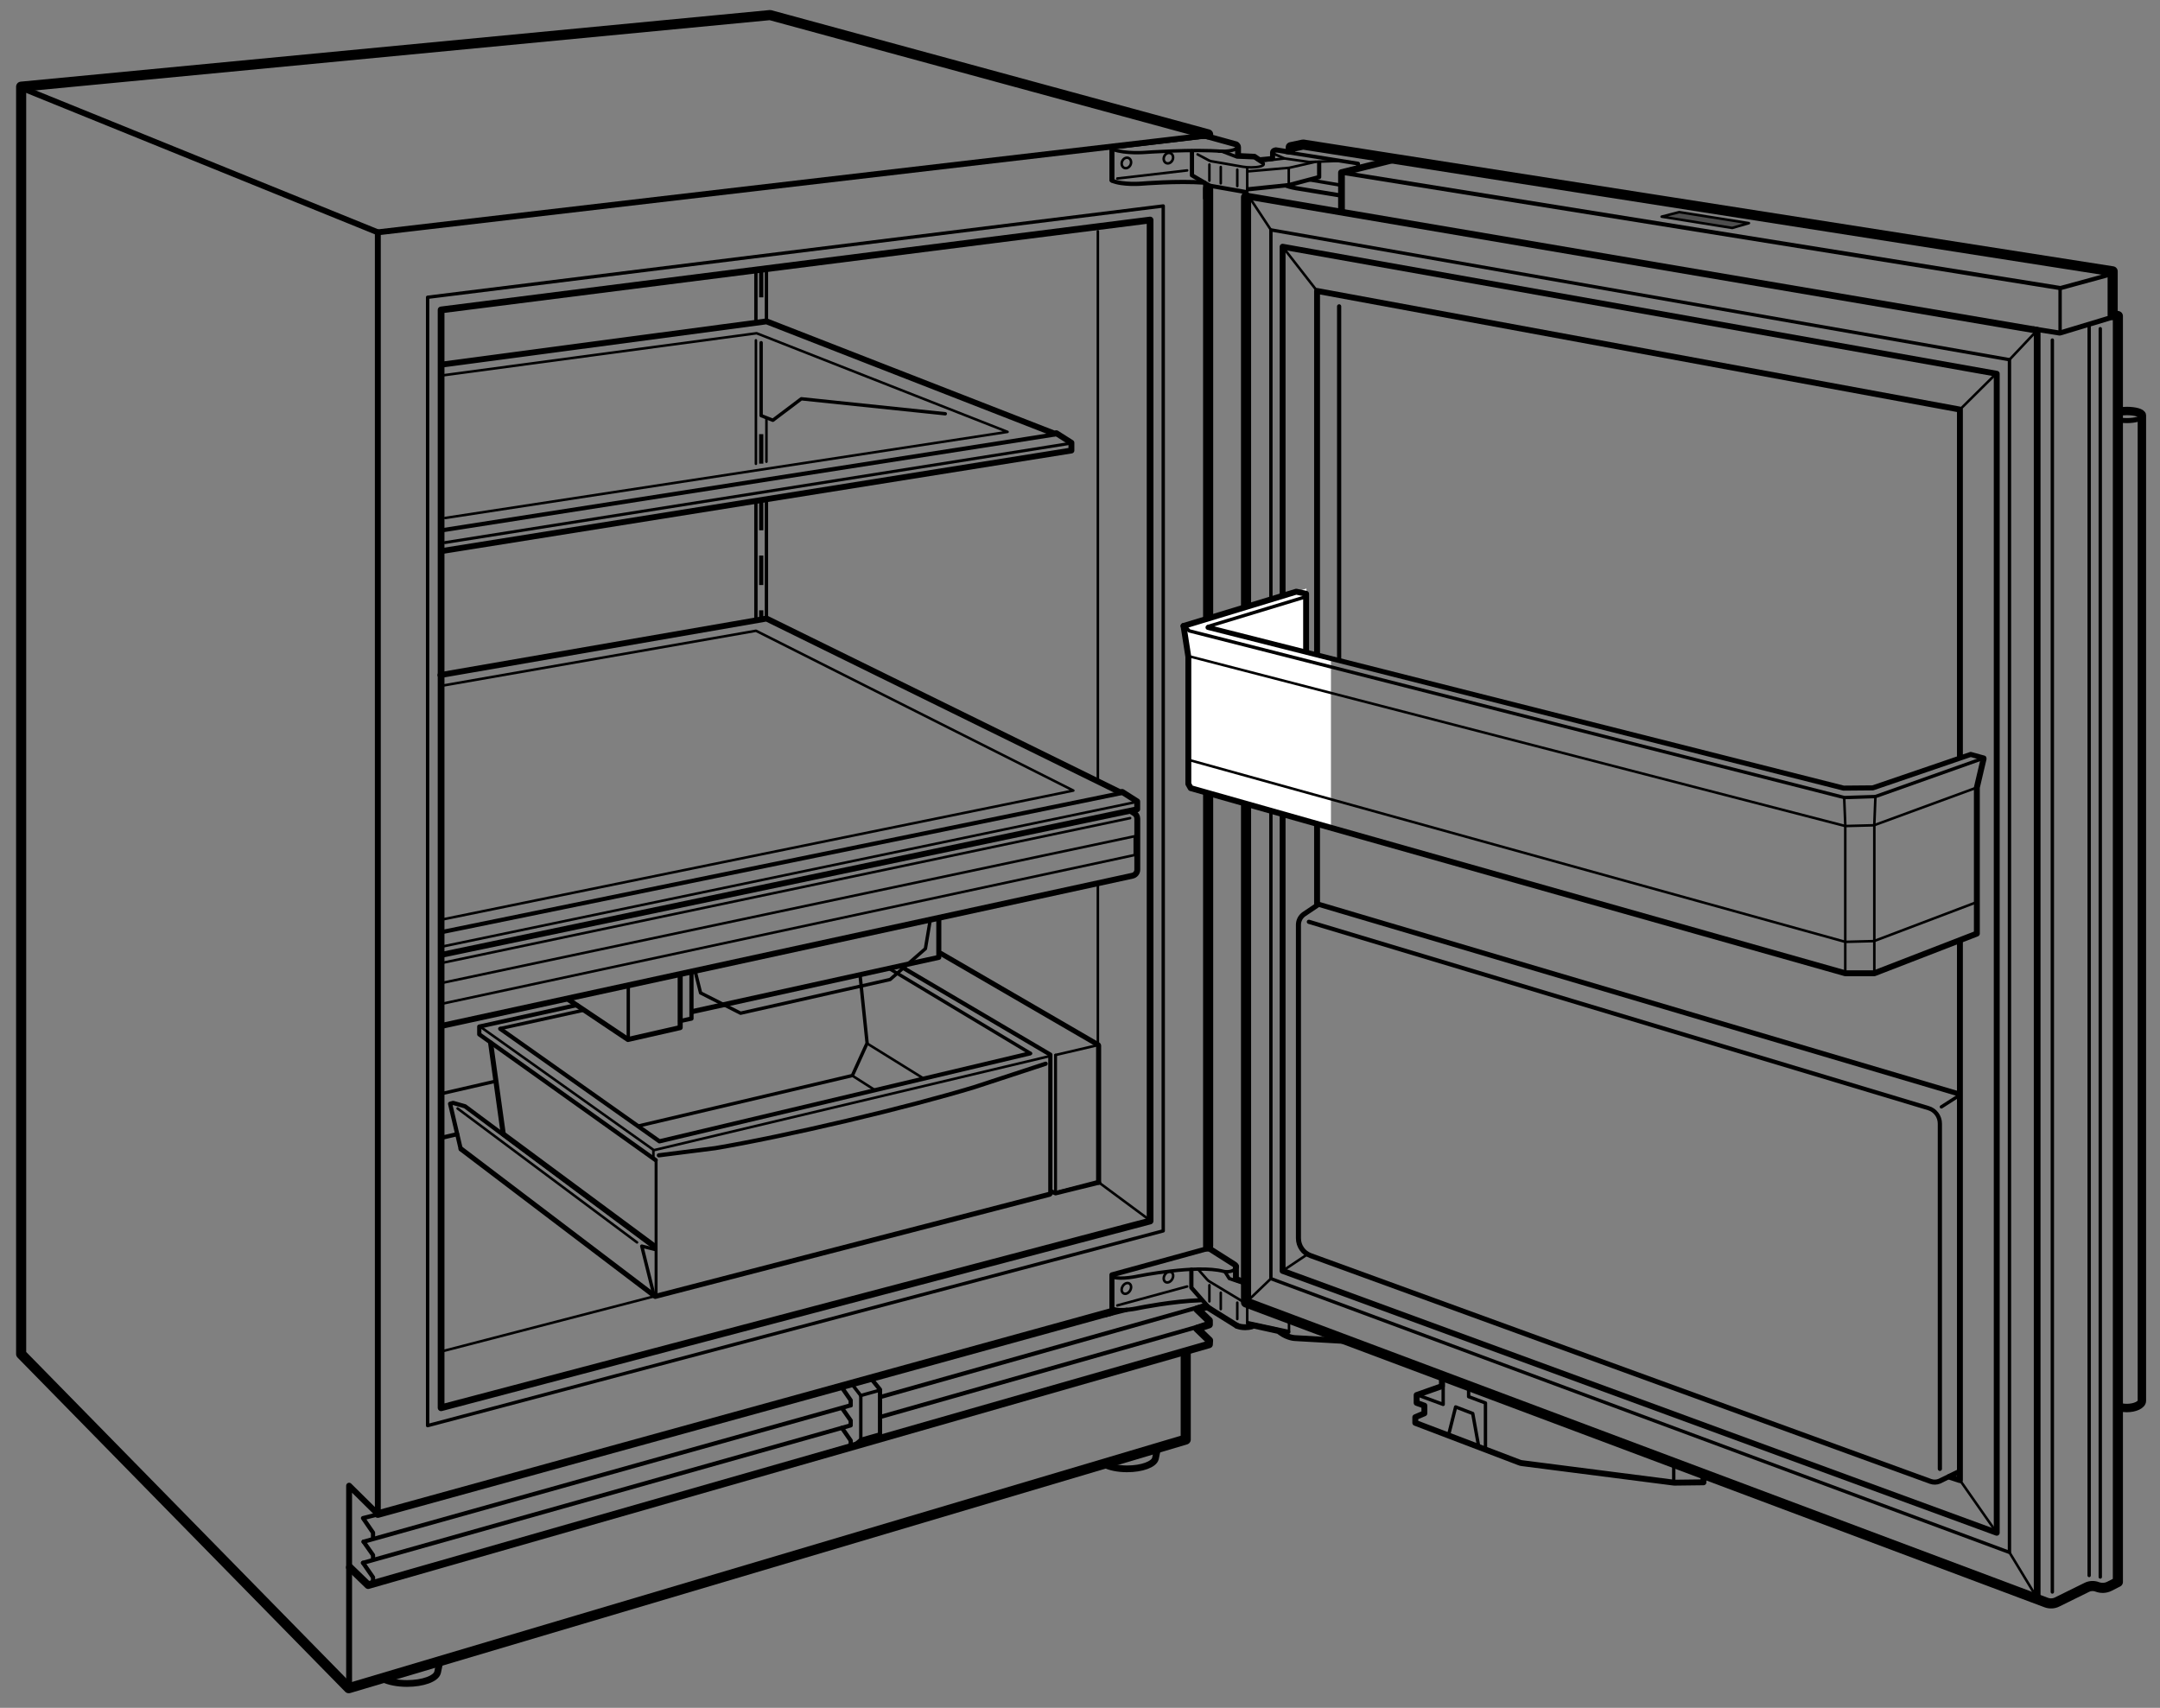 <svg xmlns="http://www.w3.org/2000/svg" width="256.4" height="202.74" enable-background="new 0 0 256.4 202.74"><rect width="100%" height="100%" fill="#808080" stroke="none"/><style>.st0,.st1{fill:none;stroke:#000}.st0{stroke-width:1.2;stroke-linecap:round;stroke-linejoin:round;stroke-miterlimit:2}.st1{stroke-width:.7}.st1,.st2,.st3{stroke-linecap:round;stroke-linejoin:round}.st2{fill:none;stroke:#000;stroke-width:.5}.st3{stroke-width:.6}.st3,.st4,.st6{fill:none;stroke:#000}.st4{stroke-width:.4;stroke-linecap:round;stroke-linejoin:round}.st6{stroke-width:.8}.st11,.st6,.st7,.st9{stroke-linecap:round;stroke-linejoin:round}.st7{fill:none;stroke:#000;stroke-width:.3}.st11,.st9{stroke-miterlimit:2}.st9{fill:none;stroke:#000;stroke-width:.6}.st11{stroke-width:.4}.st11,.st12,.st13{fill:none;stroke:#000}.st12{stroke-width:.3;stroke-linecap:round;stroke-linejoin:round;stroke-miterlimit:2}.st13{stroke-width:.7}.st13,.st14,.st17{stroke-linecap:round;stroke-linejoin:round;stroke-miterlimit:2}.st14{fill:none;stroke:#000;stroke-width:.5}.st17{stroke-width:.35}.st17,.st19,.st21{fill:none;stroke:#000}.st19{stroke-width:.9;stroke-linecap:round;stroke-linejoin:round}.st21{stroke-width:.5;stroke-miterlimit:2;stroke-dasharray:3.5,3}</style><g id="Door"><line class="st0" x1="143.41" y1="22.39" x2="143.41" y2="147.91"/><polygon class="st1" points="237.02,181.96 237.02,44.37 152.25,29.29 152.25,150.87"/><polyline class="st1" points="232.65,89.83 232.65,48.62 156.34,34.54 156.34,107.31"/><polyline class="st1" points="231.43,175.31 232.65,175.71 232.65,111.79"/><path class="st3" d="M232.49 129.85l-75.96-22.5-1.78 1.2c-.37.28-.62.72-.62 1.24V147c0 .92.58 1.75 1.45 2.06l73.58 26.8c.36.13.73.11 1.05-.02l2.32-1.13"/><path class="st2" d="M155.37 109.43l73.54 22.12c.81.24 1.36.99 1.36 1.84v40.98"/><line class="st2" x1="158.96" y1="36.37" x2="158.96" y2="78.29"/><polygon class="st4" points="238.53,184.29 238.53,42.7 150.86,27.29 150.86,151.79"/><path d="M147.91 23.41v131.21l94.98 35.62c.43.16.9.14 1.31-.07l3.51-1.73c.38-.19.83-.21 1.23-.06.48.18 1.01.16 1.46-.07l1-.51V37.52l-.62-.13v-5.18l-96.09-15.05-1.47.31v.25" style="fill:none;stroke:#000;stroke-width:1.2;stroke-linecap:round;stroke-linejoin:round"/><polyline class="st6" points="148.07,23.29 241.82,39.21 241.82,189.87"/><line class="st7" x1="232.65" y1="175.71" x2="237.02" y2="181.96"/><line class="st7" x1="152.25" y1="150.87" x2="154.99" y2="149.04"/><line class="st7" x1="232.65" y1="48.62" x2="237.02" y2="44.29"/><line class="st7" x1="152.25" y1="29.29" x2="156.34" y2="34.54"/><line class="st4" x1="247.99" y1="187.03" x2="247.99" y2="38.57"/><line class="st4" x1="243.62" y1="188.99" x2="243.62" y2="40.37"/><line class="st4" x1="249.31" y1="187.21" x2="249.31" y2="39.02"/><path d="M251.75 167.08c.22.04.45.07.7.07.99 0 1.8-.39 1.8-.86V49.31c0-.29-.81-.52-1.8-.52-.39 0-.75.04-1.05.1" style="fill:none;stroke:#000;stroke-linecap:round;stroke-linejoin:round;stroke-miterlimit:2"/><path class="st9" d="M251.64 49.87c.24.04.52.06.81.06.99 0 1.8-.23 1.8-.52"/><polyline class="st2" points="250.08,32.7 244.58,34.2 159.24,20.49"/><polyline class="st6" points="165.26,18.99 159.24,20.49 159.24,25.04"/><polyline class="st3" points="241.38,39.04 244.5,39.54 251.4,37.46"/><line class="st4" x1="244.54" y1="34.22" x2="244.54" y2="39.35"/><polygon points="197.24,25.72 199.33,25.18 207.6,26.49 205.62,27.06" style="fill:#4d4d4d;stroke:#000;stroke-width:.3;stroke-linecap:round;stroke-linejoin:round"/><g><path class="st11" d="M145.21 150.92c-3.14-.83-10.08.56-10.08.56s-2.06.47-3.03.12M145.21 150.92c.13.03.27.05.43.05.54 0 .98-.21.98-.47"/><line class="st12" x1="140.92" y1="152.72" x2="132.63" y2="154.97"/><path class="st13" d="M146.83 157.38c.25.11.6.18.98.18.28 0 .55-.04.77-.1"/><line class="st13" x1="143.38" y1="155.23" x2="146.83" y2="157.38"/><path class="st14" d="M141.42 150.74v2.12l1.87 2.13c.09.1.35.32.5.43"/><path class="st12" d="M142.16 150.62l1.13 1.28c.09.1.19.18.3.24l4.41 2.66"/><line class="st12" x1="143.56" y1="152.57" x2="143.56" y2="154.49"/><line class="st12" x1="144.91" y1="153.46" x2="144.91" y2="155.41"/><line class="st12" x1="146.87" y1="154.64" x2="146.87" y2="156.59"/><line class="st12" x1="148.05" y1="154.98" x2="148.05" y2="157.04"/><line class="st12" x1="153.01" y1="156.72" x2="153.01" y2="158.17"/><polyline class="st11" points="145.4,150.96 145.92,151.78 147.62,152.35"/><polyline class="st9" points="143.27,148.24 131.99,151.34 131.99,155.39"/><path class="st13" d="M146.73 150.39c0-.11-.08-.21-.21-.29l-2.85-1.81c-.08-.05-.43-.1-.53-.07"/><polyline class="st13" points="146.71,150.34 146.71,151.84 147.48,152.1"/><path class="st14" d="M142.56 154.35c-3.36.11-7.31.91-7.31.91s-2.38.55-3.25.06"/><line class="st14" x1="131.28" y1="156.11" x2="133.75" y2="155.49"/><ellipse transform="rotate(-58.829 133.708 152.955)" class="st12" cx="133.71" cy="152.95" rx=".68" ry=".51"/><ellipse transform="rotate(-58.829 138.697 151.61)" class="st12" cx="138.7" cy="151.61" rx=".68" ry=".51"/><line class="st14" x1="148.15" y1="157.07" x2="152.91" y2="158.1"/><path class="st13" d="M159.51 159.18l-5.78-.33s-.85-.02-1.75-.68l-.21-.16-3.05-.67"/></g><g><line class="st12" x1="148.05" y1="20" x2="148.05" y2="22.9"/><line class="st12" x1="143.56" y1="19.53" x2="143.56" y2="21.45"/><line class="st12" x1="142.96" y1="21.64" x2="142.96" y2="23.57"/><line class="st12" x1="144.91" y1="19.82" x2="144.91" y2="21.76"/><polyline class="st14" points="148.15,22.47 152.99,21.97 156.59,21.02 156.59,19.31"/><line class="st12" x1="140.92" y1="20.23" x2="132.63" y2="21.19"/><path class="st12" d="M142.16 18.33l1.19.63c.12.08.25.13.38.17l3.78.66c.38.06.63.08 1.03.08.8 0 1.47-.16 1.47-.37 0-.04-.02-.08-.07-.11"/><path class="st14" d="M147.89 22.8l-4.16-.73c-.13-.03-.26-.09-.38-.17l-1.86-1.09v-2.85"/><polyline class="st11" points="145.26,18.03 146.84,18.64 148.91,18.73 149.96,19.43"/><polyline class="st9" points="143.27,16.11 131.99,17.46 131.99,21.37"/><path class="st13" d="M142.59 16.16c.42-.05.59-.02.87.07l3.29.91c.13.1.21.21.21.32v.95"/><path class="st14" d="M142.96 21.68c-3.19-.23-7.44.12-7.44.12s-2.25.19-3.53-.36"/><ellipse transform="rotate(-65.165 133.711 19.345)" class="st12" cx="133.71" cy="19.34" rx=".64" ry=".54"/><ellipse transform="rotate(-65.165 138.7 18.777)" class="st12" cx="138.7" cy="18.77" rx=".64" ry=".54"/><line class="st12" x1="146.87" y1="20.14" x2="146.87" y2="22.09"/><path class="st11" d="M145.16 17.97c-3.5-.29-9.21.12-9.21.12s-2.31.2-3.84-.35"/><path class="st11" d="M144.7 17.94c.15.01.3.02.47.02.92 0 1.67-.22 1.67-.48"/><polyline class="st12" points="148.18,20.34 153.03,19.92 156.14,19.21"/><line class="st12" x1="149.59" y1="19.15" x2="152.48" y2="18.81"/><path class="st14" d="M158.97 23.18l-5.13-.84s-.74-.13-1.14-.29"/><path class="st9" d="M153.02 18.04l-1.56-.25s-.38.02-.4.3v.73l-1.55.15-.6-.41-1.72-.08"/><polyline points="161.21,19.73 161.21,19.42 152.67,18.06" style="fill:none;stroke:#000;stroke-width:.45;stroke-linecap:round;stroke-linejoin:round;stroke-miterlimit:2"/><line class="st11" x1="159.02" y1="21.96" x2="155.43" y2="21.35"/><path class="st12" d="M159.01 19.1l-3.6.13-2.93-.42-1.02-.44s-.85-.43.08-.44"/><line class="st12" x1="152.98" y1="19.94" x2="152.98" y2="21.89"/></g><line class="st4" x1="232.54" y1="130.06" x2="230.45" y2="131.4"/><g><polygon points="157.99,98.29 141.12,93.56 141.24,77.93 140.49,74.31 155.08,69.87 155.08,77.54 157.99,78.29" style="fill:#fff"/><polyline class="st1" points="140.49,74.31 153.87,70.24 155.04,70.49 155.04,77.2"/><polyline class="st4" points="235.02,90.16 222.62,94.56 218.93,94.68 141.16,74.89 140.62,74.28"/><polyline class="st7" points="141.24,77.93 219.04,98.06 222.45,97.97 234.66,93.49"/><polyline class="st7" points="141.08,90.2 219.04,111.81 222.45,111.72 234.58,107.12"/><line class="st4" x1="143.46" y1="74.35" x2="154.92" y2="70.87"/><polyline class="st3" points="235.49,89.99 233.93,89.56 222.31,93.53 218.84,93.56 143.4,74.48"/><polyline class="st1" points="140.49,74.31 141.06,77.97 141.06,93.06 141.34,93.56 219.04,115.54 222.49,115.54 234.66,110.83 234.66,93.49 235.46,90.08"/><polyline class="st7" points="222.62,94.56 222.49,97.85 222.49,115.54"/><polyline class="st7" points="218.91,94.68 219.04,97.85 219.04,115.54"/></g><g><line class="st7" x1="148.49" y1="23.7" x2="150.86" y2="27.29"/><line class="st7" x1="238.53" y1="42.7" x2="241.82" y2="39.21"/><line class="st7" x1="147.91" y1="154.62" x2="150.86" y2="151.79"/><line class="st7" x1="238.53" y1="184.29" x2="241.66" y2="189.45"/><path class="st1" d="M171.16 163.24v1.31l-3 1.06v.93l.92.33v.91l-1.08.46v.67l12.34 4.7c.12.05.24.08.37.09l17.92 2.3c.1.01.2.02.31.01l3.27-.04v-1.17"/><polyline class="st4" points="174.33,164.49 174.33,165.8 176.33,166.55 176.33,172.12"/><polyline class="st4" points="171.97,170.28 172.79,167.02 174.82,167.8 175.53,171.74"/><polyline class="st4" points="168.35,165.63 171.31,166.72 171.31,163.49"/><line class="st4" x1="198.68" y1="176.01" x2="198.68" y2="174.03"/></g></g><g id="Ice_Bucket"><polyline class="st12" points="124.71,125.35 77.62,136.54 56.99,121.87"/><line class="st12" x1="75.62" y1="147.49" x2="54.32" y2="131.59"/><line class="st11" x1="59.33" y1="122.11" x2="69.22" y2="119.94"/><polyline class="st14" points="122.22,125.06 78.28,135.49 59.41,122.15"/><line class="st11" x1="105.59" y1="115" x2="122.34" y2="125.06"/><polyline class="st14" points="124.68,141.75 124.68,125.2 106.84,114.68"/><line class="st17" x1="125.3" y1="125.26" x2="125.3" y2="141.58"/><path class="st9" d="M130.41 140.35v-16.23c0-.04-.02-.07-.05-.09l-18.67-10.84"/><polyline class="st14" points="124.8,141.43 125.3,141.66 130.46,140.39"/><polyline class="st9" points="124.57,141.78 77.78,153.9 54.73,136.4"/><line class="st12" x1="130.31" y1="124.07" x2="125.3" y2="125.24"/><polyline class="st14" points="77.83,137.72 56.89,122.79 56.89,121.87 68.49,119.31"/><path class="st14" d="M124.12 126.28l-8.53 2.8c-3.81 1.15-9.11 2.56-15 3.95-6.15 1.45-11.73 2.6-15.69 3.27l-6.69.85"/><line class="st17" x1="77.88" y1="153.57" x2="77.88" y2="137.72"/><polyline class="st14" points="77.74,148.12 55.2,131.33 53.79,130.93 53.43,131.03 54.68,136.37"/><polyline class="st11" points="77.59,153.59 76.18,147.93 77.81,148.34"/><polyline class="st9" points="58.24,123.82 59.74,134.62 77.71,147.93"/><line class="st12" x1="77.56" y1="136.6" x2="77.56" y2="137.44"/><line class="st14" x1="52.34" y1="135.09" x2="54.26" y2="134.64"/><line class="st11" x1="52.55" y1="129.8" x2="58.67" y2="128.39"/><polyline class="st11" points="102.1,115.85 102.93,123.83 101.18,127.68 75.81,133.66"/><line class="st12" x1="102.99" y1="123.91" x2="109.68" y2="128.06"/><line class="st12" x1="101.23" y1="127.73" x2="103.83" y2="129.39"/></g><g id="Illus"><polyline class="st7" points="130.32,104.95 130.32,140.23 52.74,160.35"/><line class="st7" x1="130.32" y1="27.45" x2="130.32" y2="92.79"/><polyline class="st0" points="140.75,160.62 140.75,170.89 41.4,200.41 2.51,160.74 2.51,10.29 91.41,1.79 143.41,15.95"/><line class="st13" x1="44.85" y1="27.58" x2="2.51" y2="10.41"/><polyline class="st13" points="41.44,200.41 41.44,176.37 44.85,179.74 44.85,27.58 142.91,16.12"/><polygon points="52.36,167.12 52.36,36.79 136.52,26.12 136.52,144.95" style="fill:none;stroke:#000;stroke-width:.8;stroke-linecap:round;stroke-linejoin:round;stroke-miterlimit:2"/><polygon class="st4" points="50.76,169.24 50.76,35.29 138.08,24.45 138.08,146.12"/><path class="st6" d="M131.1 173.83c.62.33 1.59.54 2.69.54 1.75 0 3.18-.53 3.36-1.21l.24-1.15M45.5 199.32c.67.32 1.68.53 2.81.53 1.89 0 3.44-.57 3.63-1.31l.26-1.22"/><line class="st19" x1="131.85" y1="155.76" x2="44.85" y2="179.74"/><polyline class="st19" points="143.11,155.12 142.11,155.42 143.52,156.77 143.52,157.24 142.09,157.72 143.55,159.13 143.52,159.6 43.7,188.18 41.52,186.07"/><line class="st14" x1="100.98" y1="166.83" x2="43.16" y2="183.02"/><line class="st14" x1="143.08" y1="154.95" x2="104.58" y2="165.82"/><line class="st14" x1="100.98" y1="169.21" x2="43.09" y2="185.53"/><line class="st14" x1="143.19" y1="157.21" x2="104.53" y2="168.2"/><polyline class="st14" points="44.28,188.06 44.28,187.25 43.09,185.53"/><polyline class="st14" points="44.28,185.12 44.28,184.61 43.16,183.02"/><polyline class="st14" points="44.28,182.63 44.28,181.95 43.09,180.22 44.49,179.87"/><polyline class="st14" points="100.98,171.73 100.98,171.01 99.94,169.51"/><polyline class="st14" points="100.98,169.09 100.98,168.63 99.98,167.2"/><polyline class="st14" points="100.98,166.83 100.98,166.23 99.91,164.68 101.18,164.36"/><line class="st4" x1="102.18" y1="170.87" x2="104.44" y2="170.23"/><line class="st4" x1="102.16" y1="165.67" x2="104.42" y2="165.04"/><polyline class="st2" points="103.45,163.71 104.46,164.96 104.46,170.27 103.27,171.29"/><polyline class="st4" points="101.19,164.4 102.18,165.67 102.18,170.87 101.3,171.62"/><g><line class="st14" x1="125.39" y1="51.55" x2="52.6" y2="62.93"/><polyline class="st13" points="52.74,65.37 127.18,53.48 127.18,52.56 125.4,51.43 125.12,51.46 90.99,38.15 52.53,43.27"/><line x1="126.93" y1="52.65" x2="52.83" y2="64.41" style="fill:none;stroke:#000;stroke-width:.35;stroke-linecap:round;stroke-linejoin:round"/></g><line class="st11" x1="90.98" y1="31.91" x2="90.98" y2="38.15"/><line class="st11" x1="89.73" y1="32.1" x2="89.73" y2="38.34"/><line class="st21" x1="90.36" y1="31.8" x2="90.36" y2="38.15"/><line class="st11" x1="90.98" y1="59.56" x2="90.98" y2="73.43"/><line class="st11" x1="89.73" y1="59.74" x2="89.73" y2="73.68"/><line class="st21" x1="90.36" y1="59.45" x2="90.36" y2="73.56"/><line class="st21" x1="90.36" y1="55.04" x2="90.36" y2="48.71"/><g><line class="st12" x1="90.98" y1="49.71" x2="90.98" y2="54.81"/><line class="st12" x1="89.73" y1="40.4" x2="89.73" y2="55.06"/></g><polyline class="st7" points="52.85,61.49 119.6,51.27 89.81,39.56 52.56,44.56"/><polyline class="st11" points="112.21,49.12 95.12,47.34 91.74,49.89 90.35,49.34 90.35,40.68"/><line class="st12" x1="130.41" y1="140.35" x2="136.62" y2="144.95"/><g><line class="st14" x1="133.2" y1="94.13" x2="52.35" y2="110.67"/><polyline class="st13" points="52.56,113.32 134.99,96.07 134.99,95.14 133.21,94.01 132.93,94.04 90.99,73.43 52.28,80.14"/><path class="st13" d="M52.54 121.76l81.88-17.8c.34-.07.58-.37.58-.71v-6.07c0-.27-.15-.53-.39-.66l-.39-.25"/><line class="st7" x1="134.74" y1="95.23" x2="52.64" y2="112.34"/><line class="st7" x1="134.15" y1="97.12" x2="52.62" y2="114.28"/><polyline class="st7" points="52.59,116.66 134.7,99.27 134.7,101.5 52.51,119.15"/><polyline class="st7" points="52.38,109.18 127.41,93.85 89.74,74.88 52.31,81.43"/></g><g><polyline class="st9" points="80.74,115.75 80.74,121.99 74.54,123.4 67.54,118.71"/><polyline class="st14" points="80.74,121.21 82.08,120.92 82.08,115.35"/><polyline class="st9" points="82.22,120.08 111.44,113.65 111.44,109.19"/><line class="st11" x1="74.58" y1="123.29" x2="74.58" y2="117.01"/><polyline class="st11" points="82.49,115.18 83.16,117.87 87.91,120.28 105.66,116.28 109.85,112.62 110.42,109.23"/></g></g></svg>